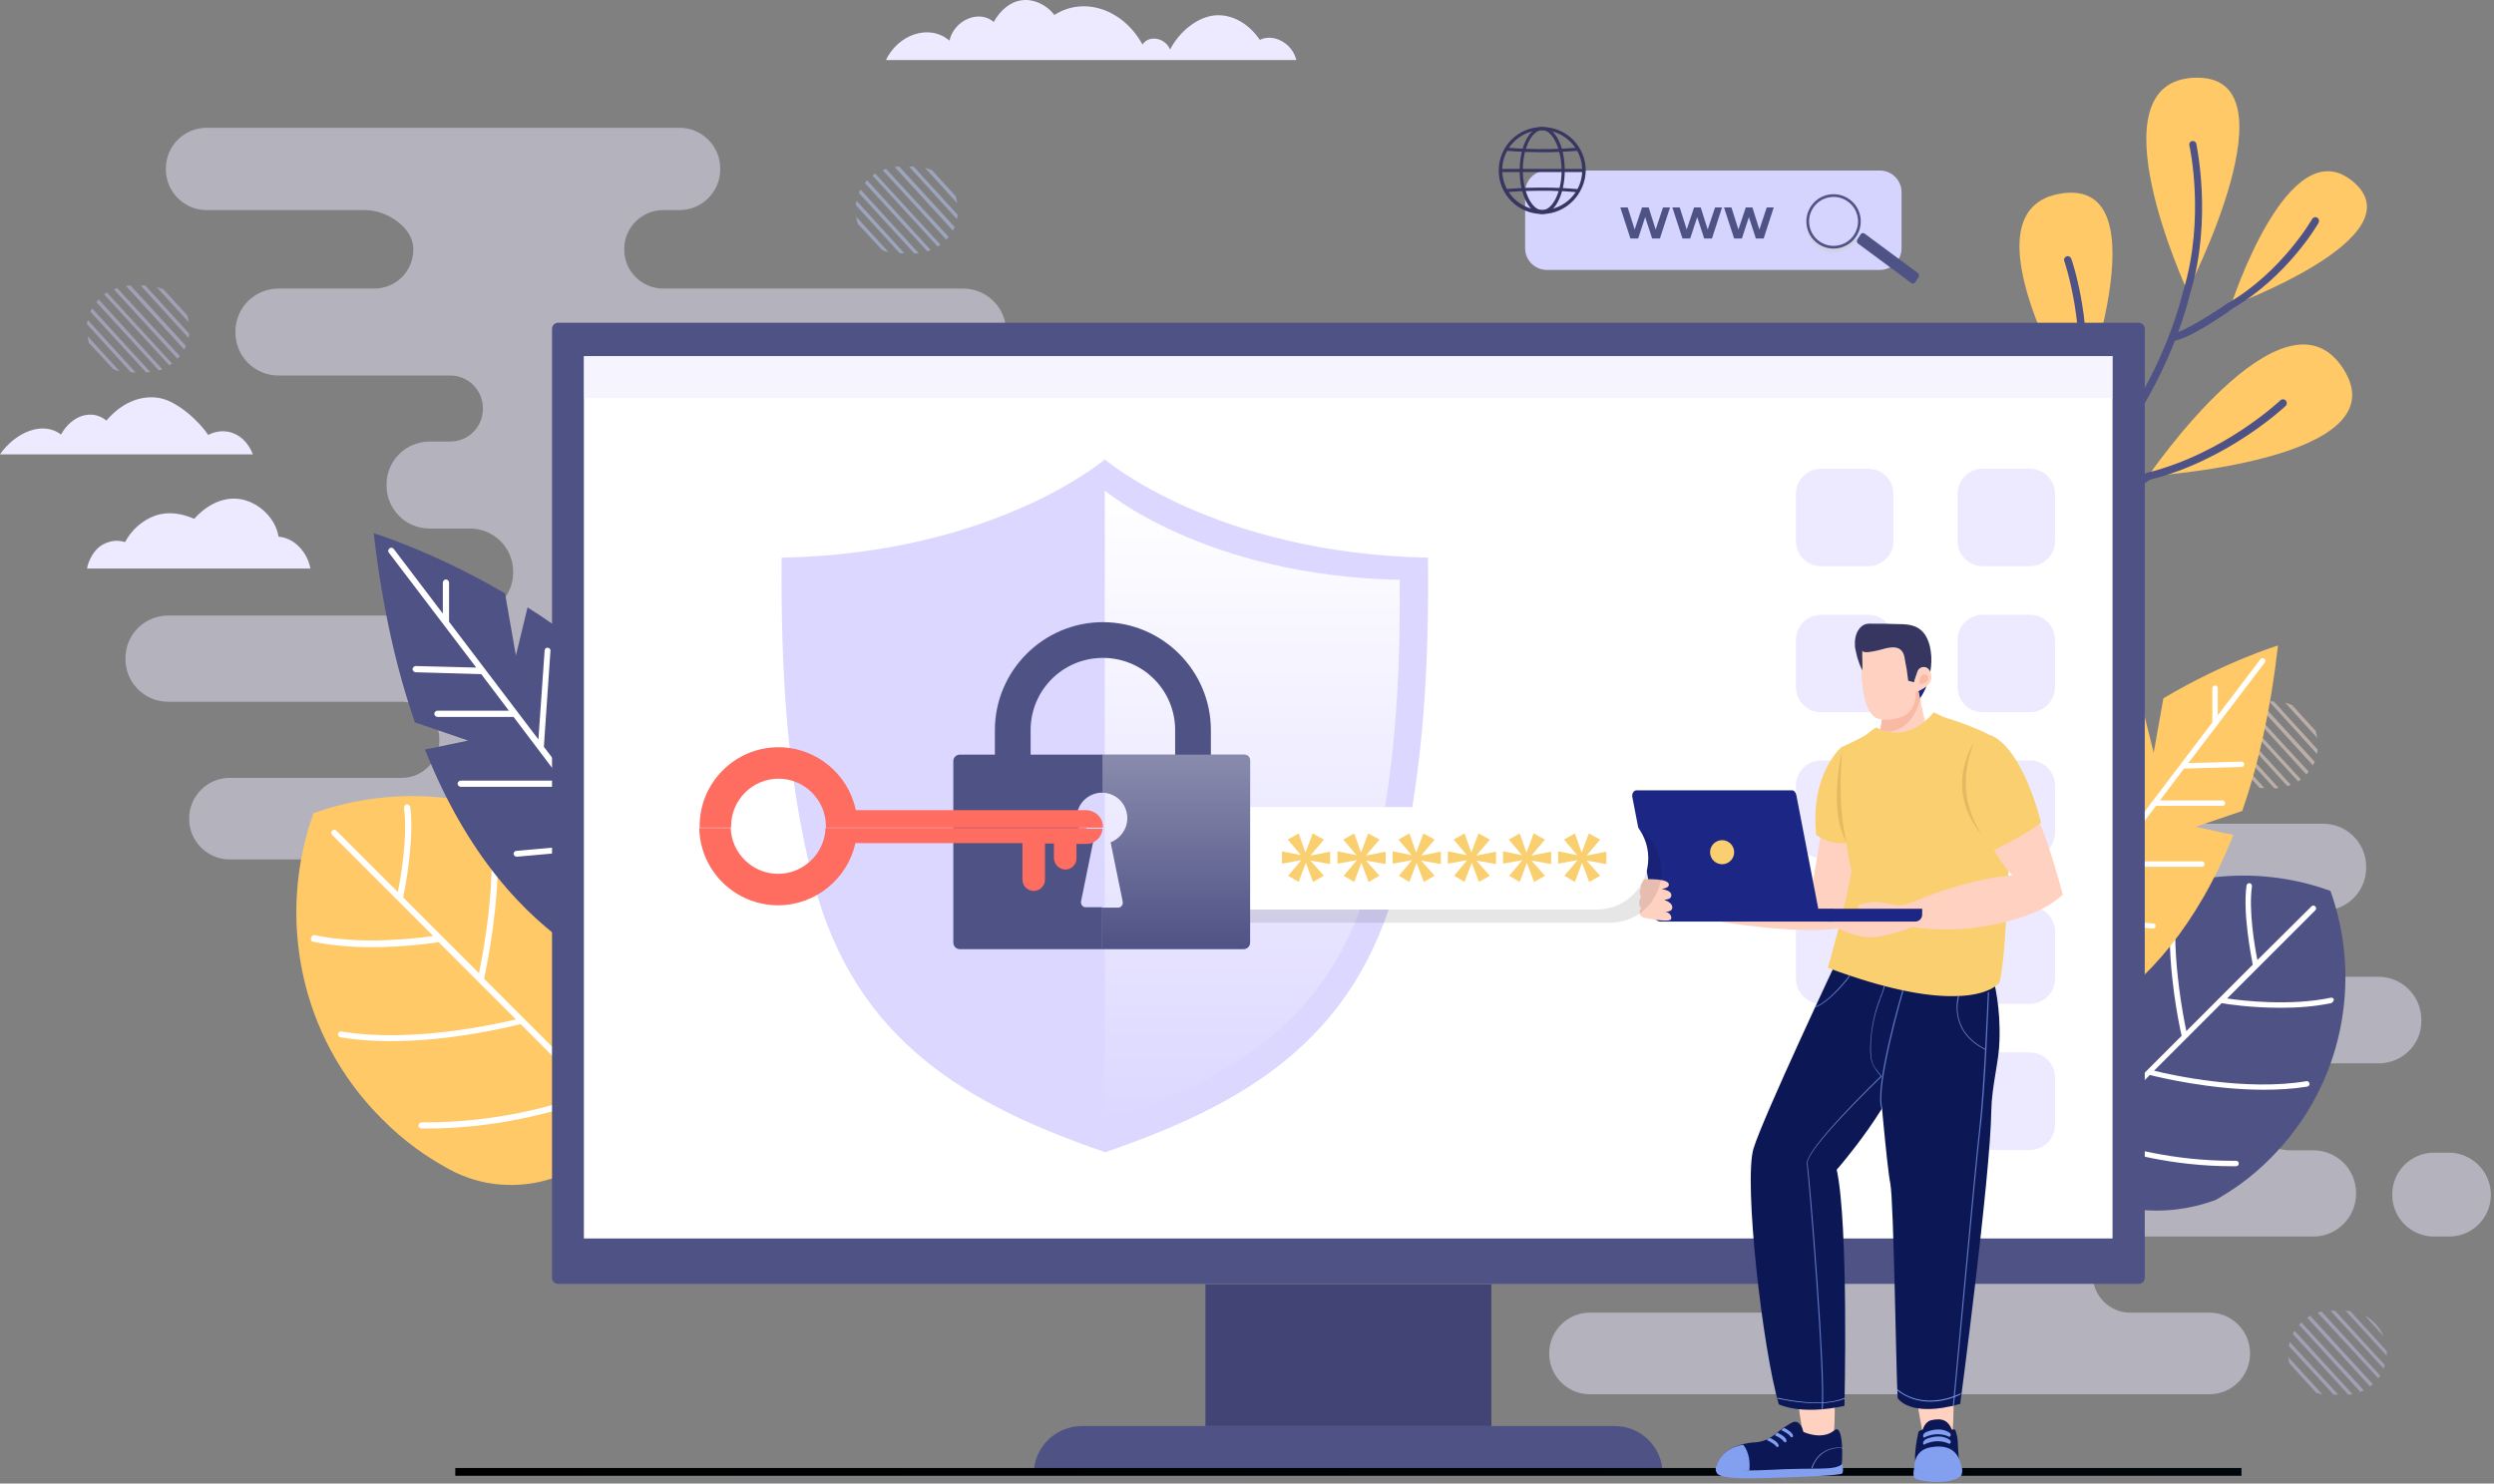 <svg width="642" height="382" viewBox="0 0 642 382" fill="none" xmlns="http://www.w3.org/2000/svg">
<rect x="0" y="0" width="642" height="382" fill="#808080" stroke="none"/>
<g opacity="0.48">
<path d="M612.298 273.803H589.598C583.398 273.803 578.498 278.803 578.498 284.903V285.103C578.498 291.303 583.498 296.203 589.598 296.203H595.498C601.598 296.203 606.498 301.103 606.498 307.203V307.403C606.498 313.403 601.598 318.403 595.498 318.403H548.398C543.098 318.403 538.698 322.703 538.698 328.103V328.303C538.698 333.603 542.998 338.003 548.398 338.003H568.798C574.498 338.003 579.198 342.703 579.198 348.403V348.603C579.198 354.303 574.498 359.003 568.798 359.003H409.198C403.498 359.003 398.798 354.303 398.798 348.603V348.403C398.798 342.703 403.498 338.003 409.198 338.003H453.498C458.798 338.003 463.198 333.703 463.198 328.303V328.103C463.198 322.803 458.898 318.403 453.498 318.403H393.398C387.298 318.403 382.398 313.503 382.398 307.403V307.203C382.398 301.103 387.298 296.203 393.398 296.203H471.098C477.298 296.203 482.198 291.203 482.198 285.103V285.003C482.198 278.803 477.198 273.903 471.098 273.903H460.698C454.498 273.903 449.598 268.903 449.598 262.803V262.603C449.598 256.403 454.598 251.503 460.698 251.503H465.998C470.598 251.503 474.398 247.803 474.398 243.103V242.903C474.398 238.303 470.698 234.503 465.998 234.503H421.698C415.498 234.503 410.598 229.503 410.598 223.403V223.203C410.598 217.003 415.598 212.103 421.698 212.103H446.398C451.898 212.103 456.398 207.603 456.398 202.103V201.903C456.398 196.403 449.598 191.903 443.998 191.903H403.298C397.498 191.903 392.798 187.203 392.798 181.403V181.203C392.798 175.403 397.498 170.703 403.298 170.703H524.998C530.798 170.703 535.498 175.403 535.498 181.203V181.403C535.498 187.203 530.798 191.903 524.998 191.903H520.798C515.298 191.903 510.798 196.403 510.798 201.903V202.103C510.798 207.603 515.298 212.103 520.798 212.103H597.998C604.198 212.103 609.098 217.103 609.098 223.203V223.403C609.098 229.603 604.098 234.503 597.998 234.503H594.598C589.998 234.503 586.198 238.203 586.198 242.903V243.103C586.198 247.703 589.898 251.503 594.598 251.503H612.198C618.398 251.503 623.298 256.503 623.298 262.603V262.803C623.398 268.903 618.398 273.803 612.298 273.803Z" fill="#EDEAFF"/>
<path d="M630.397 296.805H626.597C620.597 296.805 615.797 301.605 615.797 307.605C615.797 313.605 620.597 318.405 626.597 318.405H630.397C636.397 318.405 641.197 313.605 641.197 307.605C641.197 301.705 636.297 296.805 630.397 296.805Z" fill="#EDEAFF"/>
<path d="M380.902 233.303C380.302 233.203 379.702 233.003 379.202 232.703L373.002 226.003C372.802 225.403 372.702 224.803 372.602 224.203L380.902 233.303Z" fill="#BACDFF"/>
<path d="M385.102 233.602H383.902L372.602 221.202C372.602 220.802 372.702 220.402 372.802 220.102L385.102 233.602Z" fill="#BACDFF"/>
<path d="M388.798 233.502C388.398 233.502 388.098 233.602 387.698 233.602L373.398 218.002C373.498 217.702 373.698 217.402 373.798 217.102L388.798 233.502Z" fill="#BACDFF"/>
<path d="M391.898 232.805C391.598 232.905 391.298 233.005 390.998 233.105L374.898 215.505C375.098 215.305 375.298 215.005 375.498 214.805L391.898 232.805Z" fill="#BACDFF"/>
<path d="M394.398 231.3C394.198 231.5 393.898 231.6 393.698 231.8L376.898 213.5C377.098 213.3 377.398 213.2 377.598 213L394.398 231.3Z" fill="#BACDFF"/>
<path d="M396.398 229.406C396.198 229.606 395.998 229.906 395.798 230.106L379.398 212.206C379.698 212.106 379.998 212.006 380.298 211.906L396.398 229.406Z" fill="#BACDFF"/>
<path d="M397.5 227.703L382.5 211.303C382.9 211.303 383.2 211.203 383.6 211.203H383.7L398 226.803C397.8 227.203 397.7 227.403 397.5 227.703Z" fill="#BACDFF"/>
<path d="M398.805 223.603C398.805 224.003 398.705 224.403 398.605 224.703L386.305 211.203H387.505L398.805 223.603Z" fill="#BACDFF"/>
<path d="M398.298 218.902C398.498 219.502 398.598 220.102 398.698 220.702L390.398 211.602C390.998 211.802 391.598 212.002 392.198 212.202L398.298 218.902Z" fill="#BACDFF"/>
<path d="M578.8 202.6C578.2 202.5 577.6 202.3 577.1 202L570.9 195.3C570.7 194.7 570.6 194.1 570.5 193.5L578.8 202.6Z" fill="#FADFD6"/>
<path d="M582.898 202.906H581.698L570.398 190.506C570.398 190.106 570.498 189.706 570.598 189.406L582.898 202.906Z" fill="#FADFD6"/>
<path d="M586.595 202.9C586.195 202.9 585.895 203 585.495 203L571.195 187.4C571.295 187.1 571.495 186.8 571.595 186.5L586.595 202.9Z" fill="#FADFD6"/>
<path d="M589.695 202.102C589.395 202.202 589.095 202.302 588.795 202.402L572.695 184.802C572.895 184.602 573.095 184.302 573.295 184.102L589.695 202.102Z" fill="#FADFD6"/>
<path d="M592.297 200.706C592.097 200.906 591.797 201.006 591.597 201.206L574.797 182.906C574.997 182.706 575.297 182.606 575.497 182.406L592.297 200.706Z" fill="#FADFD6"/>
<path d="M594.297 198.703C594.097 198.903 593.897 199.203 593.697 199.403L577.297 181.503C577.597 181.403 577.897 181.303 578.197 181.203L594.297 198.703Z" fill="#FADFD6"/>
<path d="M595.398 197.102L580.398 180.702C580.798 180.702 581.098 180.602 581.498 180.602H581.598L595.898 196.202C595.598 196.502 595.498 196.802 595.398 197.102Z" fill="#FADFD6"/>
<path d="M596.602 193.002C596.602 193.402 596.502 193.802 596.402 194.102L584.102 180.602H585.302L596.602 193.002Z" fill="#FADFD6"/>
<path d="M596.095 188.206C596.295 188.806 596.395 189.406 596.495 190.006L588.195 180.906C588.795 181.106 589.395 181.306 589.995 181.506L596.095 188.206Z" fill="#FADFD6"/>
<path d="M589.3 351.006C589.2 350.506 589.1 349.906 589 349.406L597.8 359.006C597.3 358.906 596.7 358.806 596.2 358.606L589.3 351.006Z" fill="#C8C1ED"/>
<path d="M589.203 346.608C589.303 346.208 589.303 345.908 589.403 345.508L601.903 359.108H600.703L589.203 346.608Z" fill="#C8C1ED"/>
<path d="M590.203 343.503C590.303 343.203 590.503 342.903 590.703 342.703L605.603 359.003C605.203 359.103 604.903 359.103 604.503 359.103L590.203 343.503Z" fill="#C8C1ED"/>
<path d="M591.797 341.108C591.997 340.908 592.197 340.708 592.397 340.508L608.497 358.008C608.197 358.108 607.897 358.308 607.597 358.408L591.797 341.108Z" fill="#C8C1ED"/>
<path d="M593.898 339.305C594.198 339.105 594.398 339.005 594.698 338.805L610.798 356.405C610.598 356.605 610.298 356.805 610.098 357.005L593.898 339.305Z" fill="#C8C1ED"/>
<path d="M596.602 338.003C596.902 337.903 597.202 337.803 597.602 337.703L612.702 354.203C612.502 354.503 612.402 354.703 612.202 354.903L596.602 338.003Z" fill="#C8C1ED"/>
<path d="M599.898 337.508H601.098L613.898 351.508C613.798 351.808 613.698 352.108 613.598 352.408L599.898 337.508Z" fill="#C8C1ED"/>
<path d="M605.003 337.606L614.403 347.906C614.403 348.006 614.403 348.206 614.403 348.306C614.403 348.606 614.403 348.906 614.403 349.106L603.703 337.406C604.203 337.506 604.603 337.606 605.003 337.606Z" fill="#C8C1ED"/>
<path d="M613.603 344.103L608.703 338.703C610.903 339.903 612.603 341.803 613.603 344.103Z" fill="#C8C1ED"/>
<path d="M262.197 136.098H239.497C233.297 136.098 228.397 141.098 228.397 147.198V147.398C228.397 153.598 233.397 158.498 239.497 158.498H245.397C251.497 158.498 256.397 163.398 256.397 169.498V169.698C256.397 175.798 251.497 180.698 245.397 180.698H198.297C192.997 180.698 188.597 184.998 188.597 190.398V190.598C188.597 195.898 192.897 200.298 198.297 200.298H218.697C224.397 200.298 229.097 204.998 229.097 210.698V210.898C229.097 216.598 224.397 221.298 218.697 221.298H59.097C53.397 221.298 48.697 216.598 48.697 210.898V210.698C48.697 204.998 53.397 200.298 59.097 200.298H103.397C108.697 200.298 113.097 195.998 113.097 190.598V190.398C113.097 185.098 108.797 180.698 103.397 180.698H43.297C37.197 180.698 32.297 175.798 32.297 169.698V169.498C32.297 163.398 37.197 158.498 43.297 158.498H120.997C127.197 158.498 132.097 153.498 132.097 147.398V147.198C132.097 140.998 127.097 136.098 120.997 136.098H110.597C104.397 136.098 99.497 131.098 99.497 124.998V124.798C99.497 118.598 104.497 113.698 110.597 113.698H115.897C120.497 113.698 124.297 109.998 124.297 105.298V105.098C124.297 100.498 120.597 96.698 115.897 96.698H71.697C65.497 96.698 60.597 91.698 60.597 85.598V85.398C60.597 79.198 65.597 74.298 71.697 74.298H96.397C101.897 74.298 106.397 69.798 106.397 64.298V64.098C106.397 58.598 99.597 54.098 93.997 54.098H53.197C47.397 54.098 42.697 49.398 42.697 43.598V43.398C42.697 37.598 47.397 32.898 53.197 32.898H174.897C180.697 32.898 185.397 37.598 185.397 43.398V43.598C185.397 49.398 180.697 54.098 174.897 54.098H170.697C165.197 54.098 160.697 58.598 160.697 64.098V64.298C160.697 69.798 165.197 74.298 170.697 74.298H247.897C254.097 74.298 258.997 79.298 258.997 85.398V85.598C258.997 91.798 253.997 96.698 247.897 96.698H244.497C239.897 96.698 236.097 100.398 236.097 105.098V105.298C236.097 109.898 239.797 113.698 244.497 113.698H262.097C268.297 113.698 273.197 118.698 273.197 124.798V124.998C273.297 131.098 268.297 136.098 262.197 136.098Z" fill="#EDEAFF"/>
<path d="M280.295 159.094H276.495C270.495 159.094 265.695 163.894 265.695 169.894C265.695 175.894 270.495 180.694 276.495 180.694H280.295C286.295 180.694 291.095 175.894 291.095 169.894C291.095 163.994 286.195 159.094 280.295 159.094Z" fill="#BACDFF"/>
<path d="M30.8 95.6C30.2 95.5 29.6 95.3 29.1 95L22.9 88.3C22.7 87.7 22.6 87.1 22.5 86.5L30.8 95.6Z" fill="#C8C1ED"/>
<path d="M34.898 95.898H33.698L22.398 83.498C22.398 83.098 22.498 82.698 22.598 82.398L34.898 95.898Z" fill="#C8C1ED"/>
<path d="M38.697 95.798C38.297 95.798 37.997 95.898 37.597 95.898L23.297 80.298C23.397 79.998 23.597 79.698 23.697 79.398L38.697 95.798Z" fill="#C8C1ED"/>
<path d="M41.797 95.102C41.497 95.202 41.197 95.302 40.897 95.402L24.797 77.802C24.997 77.602 25.197 77.302 25.397 77.102L41.797 95.102Z" fill="#C8C1ED"/>
<path d="M44.297 93.597C44.097 93.797 43.797 93.897 43.597 94.097L26.797 75.797C26.997 75.597 27.297 75.497 27.497 75.297L44.297 93.597Z" fill="#C8C1ED"/>
<path d="M46.297 91.703C46.097 91.903 45.897 92.203 45.697 92.403L29.297 74.503C29.597 74.403 29.897 74.303 30.197 74.203L46.297 91.703Z" fill="#C8C1ED"/>
<path d="M47.398 90L32.398 73.6C32.798 73.6 33.098 73.5 33.498 73.5H33.598L47.898 89.1C47.698 89.4 47.598 89.7 47.398 90Z" fill="#C8C1ED"/>
<path d="M48.695 85.9C48.695 86.3 48.595 86.7 48.495 87L36.195 73.5H37.395L48.695 85.9Z" fill="#C8C1ED"/>
<path d="M48.197 81.198C48.397 81.798 48.497 82.398 48.597 82.998L40.297 73.898C40.897 74.098 41.497 74.298 42.097 74.498L48.197 81.198Z" fill="#C8C1ED"/>
<path d="M228.698 64.897C228.098 64.797 227.498 64.597 226.998 64.297L220.798 57.597C220.598 56.997 220.498 56.397 220.398 55.797L228.698 64.897Z" fill="#BACDFF"/>
<path d="M232.797 65.203H231.597L220.297 52.803C220.297 52.403 220.397 52.003 220.497 51.703L232.797 65.203Z" fill="#BACDFF"/>
<path d="M236.494 65.197C236.094 65.197 235.794 65.297 235.394 65.297L221.094 49.697C221.194 49.397 221.394 49.097 221.494 48.797L236.494 65.197Z" fill="#BACDFF"/>
<path d="M239.594 64.398C239.294 64.498 238.994 64.598 238.694 64.698L222.594 47.098C222.794 46.898 222.994 46.598 223.194 46.398L239.594 64.398Z" fill="#BACDFF"/>
<path d="M242.094 63.003C241.894 63.203 241.594 63.303 241.394 63.503L224.594 45.203C224.794 45.003 225.094 44.903 225.294 44.703L242.094 63.003Z" fill="#BACDFF"/>
<path d="M244.195 61C243.995 61.2 243.795 61.5 243.595 61.7L227.195 43.8C227.495 43.7 227.795 43.6 228.095 43.5L244.195 61Z" fill="#BACDFF"/>
<path d="M245.297 59.398L230.297 42.998C230.697 42.998 230.997 42.898 231.397 42.898H231.497L245.797 58.498C245.497 58.798 245.397 59.098 245.297 59.398Z" fill="#BACDFF"/>
<path d="M246.5 55.298C246.5 55.698 246.4 56.098 246.3 56.398L234 42.898H235.2L246.5 55.298Z" fill="#BACDFF"/>
<path d="M245.994 50.503C246.194 51.103 246.294 51.703 246.394 52.303L238.094 43.203C238.694 43.403 239.294 43.603 239.894 43.803L245.994 50.503Z" fill="#BACDFF"/>
<path d="M239.198 213.303C239.098 212.803 238.998 212.203 238.898 211.703L247.698 221.303C247.198 221.203 246.598 221.103 246.098 220.903L239.198 213.303Z" fill="#BACDFF"/>
<path d="M239.102 208.905C239.202 208.505 239.202 208.205 239.302 207.805L251.802 221.405H250.602L239.102 208.905Z" fill="#BACDFF"/>
<path d="M240.102 205.8C240.202 205.5 240.402 205.2 240.602 205L255.502 221.3C255.102 221.4 254.802 221.4 254.402 221.4L240.102 205.8Z" fill="#BACDFF"/>
<path d="M241.695 203.405C241.895 203.205 242.095 203.005 242.295 202.805L258.395 220.305C258.095 220.405 257.795 220.605 257.495 220.705L241.695 203.405Z" fill="#BACDFF"/>
<path d="M243.797 201.602C244.097 201.402 244.297 201.302 244.597 201.102L260.697 218.702C260.497 218.902 260.197 219.102 259.997 219.302L243.797 201.602Z" fill="#BACDFF"/>
<path d="M246.5 200.3C246.8 200.2 247.1 200.1 247.5 200L262.6 216.5C262.4 216.8 262.3 217 262.1 217.2L246.5 200.3Z" fill="#BACDFF"/>
<path d="M249.797 199.805H250.997L263.797 213.805C263.697 214.105 263.597 214.405 263.497 214.705L249.797 199.805Z" fill="#BACDFF"/>
<path d="M254.902 199.903L264.302 210.203C264.302 210.303 264.302 210.503 264.302 210.603C264.302 210.903 264.302 211.203 264.302 211.403L253.602 199.703C254.102 199.803 254.502 199.803 254.902 199.903Z" fill="#BACDFF"/>
<path d="M263.502 206.4L258.602 201C260.802 202.2 262.502 204.1 263.502 206.4Z" fill="#BACDFF"/>
</g>
<path d="M535.071 104.612C535.071 104.612 503.971 53.812 530.671 49.812C557.371 45.812 535.071 104.612 535.071 104.612Z" fill="#FFC967"/>
<path d="M535.575 126.616C536.375 125.716 536.775 119.016 536.775 118.916C536.975 115.316 537.075 109.916 536.075 104.616C539.575 85.016 533.275 66.716 533.175 66.616C532.975 66.116 532.475 65.816 531.975 66.016C531.475 66.216 531.175 66.716 531.375 67.216C531.475 67.416 537.575 85.316 534.175 104.416C534.175 104.516 534.175 104.616 534.175 104.816C535.975 114.216 534.375 124.416 534.075 125.416C533.875 125.816 533.875 126.316 534.275 126.616C534.475 126.816 534.675 126.816 534.875 126.816C535.175 126.916 535.375 126.816 535.575 126.616Z" fill="#4F5285"/>
<path d="M563.071 74.911C563.071 74.911 538.071 20.911 564.971 20.011C591.871 19.111 563.071 74.911 563.071 74.911Z" fill="#FFC967"/>
<path d="M509.969 149.816C509.669 149.816 509.369 149.716 509.169 149.416C508.869 149.016 508.969 148.416 509.369 148.116C521.969 138.716 552.469 112.716 562.069 74.716C567.669 56.116 563.669 37.616 563.569 37.416C563.469 36.916 563.769 36.416 564.269 36.316C564.769 36.216 565.269 36.516 565.369 37.016C565.369 37.216 569.569 56.216 563.869 75.316C554.069 113.916 523.269 140.316 510.469 149.816C510.369 149.716 510.169 149.816 509.969 149.816Z" fill="#4F5285"/>
<path d="M574.272 78.71C574.272 78.71 589.072 32.61 605.772 46.81C622.472 61.01 574.272 78.71 574.272 78.71Z" fill="#FFC967"/>
<path d="M559.272 87.811C558.772 87.811 558.372 87.411 558.272 86.911C558.272 86.411 558.672 85.911 559.172 85.911C561.872 85.711 570.572 80.111 573.672 77.911C573.672 77.911 573.672 77.911 573.772 77.911C587.372 69.911 595.072 56.611 595.172 56.411C595.472 55.911 595.972 55.811 596.472 56.011C596.972 56.311 597.072 56.811 596.872 57.311C596.572 57.911 588.772 71.211 574.772 79.411C573.372 80.511 563.072 87.611 559.272 87.811Z" fill="#4F5285"/>
<path d="M552.976 122.61C552.976 122.61 587.976 71.31 603.176 94.91C618.476 118.61 552.976 122.61 552.976 122.61Z" fill="#FFC967"/>
<path d="M527.072 135.213C526.672 135.213 526.272 134.913 526.172 134.513C525.972 134.013 526.272 133.512 526.772 133.312C526.972 133.212 544.872 127.213 552.472 121.813C552.572 121.713 552.672 121.713 552.772 121.713C572.472 116.813 586.872 103.213 586.972 103.113C587.372 102.713 587.972 102.713 588.372 103.113C588.772 103.513 588.772 104.113 588.372 104.513C588.272 104.613 573.572 118.513 553.472 123.513C545.672 129.013 528.172 134.912 527.472 135.112C527.272 135.112 527.172 135.213 527.072 135.213Z" fill="#4F5285"/>
<path d="M540.5 236.899V308.999C543.4 310.099 547.3 311.199 552 311.599C560 312.199 566.5 310.399 570.3 308.999C574.2 306.799 579.4 303.399 584.5 298.199C603.1 279.599 608.2 252.599 599.9 229.399C580.4 222.299 558.1 224.799 540.5 236.899Z" fill="#4F5285"/>
<path d="M600.098 258.298C595.798 259.198 591.298 259.498 586.998 259.498C579.698 259.498 573.398 258.598 571.898 258.298L554.498 275.698C559.298 276.898 578.198 280.998 593.698 278.398C594.098 278.298 594.398 278.598 594.498 278.998C594.598 279.398 594.298 279.698 593.898 279.798C590.298 280.398 586.398 280.598 582.698 280.598C568.998 280.598 555.798 277.398 553.398 276.798L540.998 289.298C540.898 289.398 540.698 289.498 540.498 289.498C540.298 289.498 540.098 289.398 539.998 289.298C539.698 288.998 539.698 288.598 539.998 288.298L544.298 283.998C543.698 281.198 539.798 262.998 541.298 245.198C541.298 244.798 541.698 244.498 541.998 244.598C542.398 244.598 542.698 244.998 542.598 245.298C541.198 261.598 544.398 278.298 545.398 282.898L561.598 266.698C560.998 264.198 557.998 250.098 558.598 236.498C558.598 236.098 558.898 235.798 559.298 235.798C559.698 235.798 559.998 236.098 559.998 236.498C559.498 248.798 561.998 261.598 562.798 265.498L571.198 257.098L579.898 248.398C579.498 246.198 577.298 235.198 578.298 227.998C578.398 227.598 578.698 227.398 579.098 227.398C579.498 227.498 579.698 227.798 579.698 228.198C578.798 234.398 580.398 243.798 581.098 247.198L594.998 233.398C595.298 233.098 595.698 233.098 595.998 233.398C596.298 233.698 596.298 234.098 595.998 234.398L581.298 249.098L573.298 257.098C577.298 257.698 589.698 259.098 599.998 256.898C600.398 256.798 600.698 257.098 600.798 257.398C600.698 257.798 600.398 258.198 600.098 258.298Z" fill="white"/>
<path d="M540.5 191.003V260.403C552.6 252.403 565.5 238.603 574.9 215.003L565.2 212.903L577.2 208.803C581.3 197.003 584.5 182.903 586.4 166.203C586.4 166.203 572.9 170.303 556.9 179.803L554.4 193.803L551.7 183.003C548 185.403 544.2 188.003 540.5 191.003Z" fill="#FFC967"/>
<path d="M575.601 298.899C575.301 298.899 575.001 298.899 574.701 298.899C559.301 298.899 546.901 295.399 540.801 293.299C540.401 293.199 540.101 293.399 539.901 293.699C539.801 294.099 540.001 294.399 540.301 294.599C546.501 296.699 559.101 300.299 574.701 300.299C575.001 300.299 575.301 300.299 575.601 300.299C576.001 300.299 576.301 299.999 576.301 299.599C576.301 299.199 576.001 298.899 575.601 298.899Z" fill="white"/>
<path d="M540.1 226.1C540.2 226.2 540.4 226.2 540.5 226.2C540.7 226.2 540.9 226.1 541 225.9L543 223.2H566.8C567.2 223.2 567.5 222.9 567.5 222.5C567.5 222.1 567.2 221.8 566.8 221.8H544.1L555 207.5H572.1C572.5 207.5 572.8 207.2 572.8 206.8C572.8 206.4 572.5 206.1 572.1 206.1H556L562.2 197.9L577 197.5C577.4 197.5 577.7 197.2 577.7 196.8C577.7 196.4 577.4 196.1 577 196.1L563.3 196.5L583 170.6C583.2 170.3 583.2 169.9 582.9 169.6C582.6 169.4 582.2 169.4 581.9 169.7L570.9 184.2V177.2C570.9 176.8 570.6 176.5 570.2 176.5C569.8 176.5 569.5 176.8 569.5 177.2V186L549.4 212.5L548 192.5C548 192.1 547.6 191.8 547.3 191.9C546.9 191.9 546.6 192.3 546.7 192.6L548.2 214.2L540.1 224.9C539.7 225.5 539.8 225.9 540.1 226.1Z" fill="white"/>
<path d="M540.598 236.594C540.198 236.594 539.898 236.794 539.898 237.194C539.898 237.594 540.098 237.894 540.498 237.894L554.098 239.094C554.098 239.094 554.098 239.094 554.198 239.094C554.598 239.094 554.898 238.794 554.898 238.494C554.898 238.094 554.698 237.794 554.298 237.794L540.598 236.594Z" fill="white"/>
<path d="M148.699 218.096V300.496C145.999 302.096 139.399 305.396 130.499 305.096C122.899 304.896 117.299 302.096 114.599 300.496C110.099 297.996 104.199 294.096 98.299 288.096C76.999 266.896 71.199 235.996 80.699 209.396C103.099 201.396 128.499 204.296 148.699 218.096Z" fill="#FFC967"/>
<path d="M80.6 242.494C85.5 243.494 90.7 243.894 95.6 243.894C104 243.894 111.1 242.894 112.9 242.594L132.8 262.494C127.3 263.794 105.7 268.594 87.9 265.594C87.5 265.494 87.1 265.794 87 266.194C86.9 266.594 87.2 266.994 87.6 267.094C91.8 267.794 96.1 268.094 100.5 268.094C116.2 268.094 131.3 264.394 134 263.694L148.1 277.794C148.3 277.994 148.5 277.994 148.7 277.994C148.9 277.994 149.1 277.894 149.3 277.794C149.6 277.494 149.6 276.994 149.3 276.694L144.4 271.794C145.1 268.594 149.5 247.694 147.8 227.394C147.8 226.994 147.4 226.594 147 226.694C146.6 226.694 146.2 227.094 146.3 227.494C147.9 246.194 144.3 265.294 143.1 270.494L124.6 251.994C125.2 249.194 128.7 232.994 128.1 217.394C128.1 216.994 127.7 216.594 127.3 216.594C126.9 216.594 126.5 216.994 126.5 217.394C127.1 231.494 124.2 246.094 123.3 250.594L113.7 240.994L103.8 231.094C104.3 228.594 106.7 215.994 105.6 207.794C105.5 207.394 105.1 207.094 104.7 207.094C104.3 207.194 104 207.594 104 207.994C105 215.094 103.2 225.894 102.4 229.694L86.6 213.894C86.3 213.594 85.8 213.594 85.5 213.894C85.2 214.194 85.2 214.694 85.5 214.994L102.4 231.894L111.5 240.994C106.9 241.694 92.8 243.294 81 240.794C80.6 240.694 80.2 240.994 80.1 241.394C79.9 241.994 80.1 242.394 80.6 242.494Z" fill="white"/>
<path d="M148.703 165.497V244.897C134.803 235.697 120.103 219.997 109.403 192.997L120.503 190.697L106.803 185.997C102.103 172.497 98.403 156.397 96.203 137.297C96.203 137.297 111.603 141.997 130.003 152.797L132.803 168.797L135.803 156.397C140.103 159.097 144.403 162.097 148.703 165.497Z" fill="#4F5285"/>
<path d="M108.503 288.996C108.603 288.996 108.603 288.996 108.503 288.996C108.903 288.996 109.203 288.996 109.603 288.996C127.203 288.996 141.403 284.996 148.403 282.596C148.803 282.496 149.303 282.696 149.403 283.096C149.503 283.496 149.303 283.996 148.903 284.096C141.803 286.496 127.403 290.596 109.603 290.596C109.203 290.596 108.903 290.596 108.503 290.596C108.103 290.596 107.703 290.196 107.703 289.796C107.803 289.396 108.103 288.996 108.503 288.996Z" fill="white"/>
<path d="M149.196 205.698C149.096 205.798 148.896 205.898 148.696 205.898C148.496 205.898 148.196 205.798 148.096 205.598L145.796 202.598H118.596C118.196 202.598 117.796 202.198 117.796 201.798C117.796 201.398 118.196 200.998 118.596 200.998H144.596L132.196 184.598H112.596C112.196 184.598 111.796 184.198 111.796 183.798C111.796 183.398 112.196 182.998 112.596 182.998H130.996L123.896 173.598L106.996 173.098C106.596 173.098 106.196 172.698 106.196 172.298C106.196 171.898 106.596 171.498 106.996 171.498L122.596 171.898L100.096 142.298C99.796 141.998 99.896 141.498 100.296 141.198C100.596 140.898 101.096 140.998 101.396 141.398L113.996 157.998V149.998C113.996 149.598 114.396 149.198 114.796 149.198C115.196 149.198 115.596 149.598 115.596 149.998V160.098L138.596 190.398L140.196 167.498C140.196 167.098 140.596 166.698 140.996 166.798C141.396 166.798 141.796 167.198 141.696 167.598L139.996 192.298L149.296 204.498C149.596 204.998 149.496 205.498 149.196 205.698Z" fill="white"/>
<path d="M148.603 217.695C149.003 217.695 149.403 217.995 149.403 218.395C149.403 218.795 149.103 219.195 148.703 219.195L133.103 220.595C133.103 220.595 133.103 220.595 133.003 220.595C132.603 220.595 132.303 220.295 132.203 219.895C132.203 219.495 132.503 219.095 132.903 219.095L148.603 217.695Z" fill="white"/>
<path d="M22.398 146.395H79.898C79.198 142.395 75.898 138.495 71.698 138.195C70.998 133.695 67.098 129.795 62.698 128.695C57.798 127.495 53.198 129.995 49.998 133.595C46.798 132.195 43.298 131.595 39.898 132.795C36.598 133.995 33.798 136.495 32.198 139.595C30.098 138.895 27.898 139.295 25.998 140.495C24.198 141.695 22.798 144.195 22.398 146.395Z" fill="#EDEAFF"/>
<path d="M0 116.995H65.1C62.9 111.395 57.8 109.795 53.6 111.995C51.5 108.795 45.9 103.395 41.1 102.495C36.2 101.595 31.2 103.795 27.4 108.295C23.6 105.195 18.4 106.995 15.7 111.895C10.9 108.195 3.8 111.495 0 116.995Z" fill="#EDEAFF"/>
<path d="M228 15.564C231.2 8.764 239.3 6.064 244.4 10.464C245.7 4.964 252.2 2.464 255.8 5.664C257.5 2.564 260.2 0.364 263.1 0.064C266 -0.336 269.4 1.164 271.4 3.864C279 -1.036 289.1 2.364 294.1 11.464C295.8 8.864 300 9.764 301.2 12.764C303.6 8.064 308.3 4.364 312.7 3.964C317 3.564 321.4 5.964 324.3 10.264C327.7 8.564 332.6 10.964 333.7 15.464H228V15.564Z" fill="#EDEAFF"/>
<path d="M550.502 83.094H143.702C142.802 83.094 142.102 83.794 142.102 84.694V328.994C142.102 329.894 142.802 330.594 143.702 330.594H550.502C551.402 330.594 552.102 329.894 552.102 328.994V84.694C552.102 83.794 551.402 83.094 550.502 83.094Z" fill="#4F5285"/>
<path d="M543.805 91.695H150.305V318.895H543.805V91.695Z" fill="white"/>
<path opacity="0.53" d="M543.805 91.695H150.305V102.495H543.805V91.695Z" fill="#EDEAFF"/>
<path opacity="0.53" d="M522.506 120.695H510.406C506.806 120.695 503.906 123.595 503.906 127.195V139.295C503.906 142.895 506.806 145.795 510.406 145.795H522.506C526.106 145.795 529.006 142.895 529.006 139.295V127.195C529.006 123.595 526.106 120.695 522.506 120.695Z" fill="#DCD7FF"/>
<path opacity="0.53" d="M480.905 120.695H468.805C465.205 120.695 462.305 123.595 462.305 127.195V139.295C462.305 142.895 465.205 145.795 468.805 145.795H480.905C484.505 145.795 487.405 142.895 487.405 139.295V127.195C487.405 123.595 484.505 120.695 480.905 120.695Z" fill="#DCD7FF"/>
<path opacity="0.53" d="M522.506 158.297H510.406C506.806 158.297 503.906 161.197 503.906 164.797V176.897C503.906 180.497 506.806 183.397 510.406 183.397H522.506C526.106 183.397 529.006 180.497 529.006 176.897V164.797C529.006 161.097 526.106 158.297 522.506 158.297Z" fill="#DCD7FF"/>
<path opacity="0.53" d="M480.905 158.297H468.805C465.205 158.297 462.305 161.197 462.305 164.797V176.897C462.305 180.497 465.205 183.397 468.805 183.397H480.905C484.505 183.397 487.405 180.497 487.405 176.897V164.797C487.405 161.097 484.505 158.297 480.905 158.297Z" fill="#DCD7FF"/>
<path opacity="0.53" d="M522.506 195.797H510.406C506.806 195.797 503.906 198.697 503.906 202.297V214.397C503.906 217.997 506.806 220.897 510.406 220.897H522.506C526.106 220.897 529.006 217.997 529.006 214.397V202.297C529.006 198.697 526.106 195.797 522.506 195.797Z" fill="#DCD7FF"/>
<path opacity="0.53" d="M480.905 195.797H468.805C465.205 195.797 462.305 198.697 462.305 202.297V214.397C462.305 217.997 465.205 220.897 468.805 220.897H480.905C484.505 220.897 487.405 217.997 487.405 214.397V202.297C487.405 198.697 484.505 195.797 480.905 195.797Z" fill="#DCD7FF"/>
<path opacity="0.53" d="M522.506 233.391H510.406C506.806 233.391 503.906 236.291 503.906 239.891V251.991C503.906 255.591 506.806 258.491 510.406 258.491H522.506C526.106 258.491 529.006 255.591 529.006 251.991V239.891C529.006 236.291 526.106 233.391 522.506 233.391Z" fill="#DCD7FF"/>
<path opacity="0.53" d="M480.905 233.391H468.805C465.205 233.391 462.305 236.291 462.305 239.891V251.991C462.305 255.591 465.205 258.491 468.805 258.491H480.905C484.505 258.491 487.405 255.591 487.405 251.991V239.891C487.405 236.291 484.505 233.391 480.905 233.391Z" fill="#DCD7FF"/>
<path opacity="0.53" d="M522.506 271H510.406C506.806 271 503.906 273.9 503.906 277.5V289.6C503.906 293.2 506.806 296.1 510.406 296.1H522.506C526.106 296.1 529.006 293.2 529.006 289.6V277.5C529.006 273.8 526.106 271 522.506 271Z" fill="#DCD7FF"/>
<path d="M383.905 330.695H310.305V367.195H383.905V330.695Z" fill="#414474"/>
<path d="M415.602 367.195H278.502C271.702 367.195 266.102 372.695 266.102 379.595H428.002C428.002 372.695 422.502 367.195 415.602 367.195Z" fill="#4F5285"/>
<path d="M577.003 378H117.203V380H577.003V378Z" fill="url(#paint0_linear_10507_13939)"/>
<path d="M493.102 178.1C494.002 177.9 495.102 177.2 495.802 176.7C495.902 176.6 495.902 176.6 496.002 176.5C495.402 178 494.602 179.4 493.702 180.6C493.502 180.2 493.302 179.8 493.102 179.4C493.102 179 493.102 178.6 493.102 178.1Z" fill="#1C2684"/>
<path d="M493.702 177.297L495.502 185.697C495.502 185.697 493.002 190.097 489.802 190.997C486.602 191.897 484.102 187.797 484.102 187.797L484.902 183.297L491.502 177.297H493.702Z" fill="#FFD1C1"/>
<path d="M491.4 177.297H493.7L494.3 180.297C493.6 182.397 492.7 184.497 491.1 186.097C489.5 187.797 487 188.697 484.7 188.297C484.2 187.997 484 187.797 484 187.797L484.8 183.297L491.4 177.297Z" fill="#F8BAA5"/>
<path d="M479.402 166.602C478.702 172.402 479.102 183.502 483.302 185.002C485.202 185.702 489.102 185.202 490.802 183.902C492.502 182.602 493.402 180.302 493.102 178.202C494.002 178.002 495.102 177.302 495.802 176.802C496.602 176.202 497.202 175.302 497.202 174.402C497.202 173.502 496.802 172.302 495.902 172.002C495.002 171.602 493.902 172.102 493.602 173.002C493.302 174.002 492.902 174.802 492.702 175.802C492.202 175.702 491.702 175.502 491.202 175.402C491.002 173.502 490.702 171.602 490.302 169.702C490.202 169.002 490.002 168.302 489.602 167.802C488.702 166.602 487.002 166.702 485.602 167.002C483.702 167.202 481.102 167.202 479.402 166.602Z" fill="#FFD1C1"/>
<path d="M494.202 176.201C494.102 175.601 494.002 175.001 494.302 174.501C494.502 174.001 495.102 173.501 495.702 173.701C496.402 173.901 496.502 174.901 496.102 175.401C495.602 175.901 494.902 176.101 494.202 176.201Z" fill="#F8BAA5"/>
<path d="M477.5 166.5C477.4 165 477.6 163.4 478.4 162.2C479.4 160.7 480.5 160.5 482.1 160.6C484.2 160.6 486.4 160.6 488.5 160.7C490.5 160.7 492.7 160.8 494.3 162.1C495.9 163.3 496.7 165.5 497 167.6C497.3 169.4 497.2 171.2 496.9 173C496.7 172.5 496.3 172.1 495.9 171.9C495 171.5 493.9 172 493.6 172.9C493.3 173.9 492.9 174.7 492.7 175.7C492.2 175.6 491.7 175.4 491.2 175.3C491 173.4 490.7 171.5 490.3 169.6C490.2 168.9 490 168.2 489.6 167.7C488.7 166.5 487 166.6 485.6 166.9C485.1 167 479.3 168.8 479.4 167.4C479.3 169.5 479.5 170.5 479.4 172.6C478.8 171.5 478.5 170.5 478.1 169.3C477.9 168.3 477.6 167.4 477.5 166.5Z" fill="#373660"/>
<path d="M462.898 361.297C462.898 361.297 463.598 367.297 464.198 368.797C464.798 370.197 468.898 370.697 472.098 369.397C472.098 369.397 472.498 362.397 472.198 360.297L462.898 361.297Z" fill="#FFD1C1"/>
<path d="M493.5 361.1L495.2 370.6C495.2 370.6 499.5 371 502.6 369.7C502.6 369.7 503.1 362.1 502.8 360L493.5 361.1Z" fill="#FFD1C1"/>
<path d="M473.198 246.594C473.198 246.594 453.998 287.294 451.398 295.694C448.798 304.094 453.698 347.394 457.898 361.594C457.898 361.594 463.398 364.494 474.798 361.994C474.798 361.994 475.898 315.094 472.798 301.194C472.798 301.194 488.598 283.194 490.598 271.394L493.498 249.594L473.198 246.594Z" fill="#0C1756"/>
<path d="M485.196 248.094C485.196 248.094 481.696 269.994 483.596 275.694C483.596 275.694 485.696 300.394 486.596 304.694C487.496 308.994 488.096 354.294 488.496 359.994C488.496 359.994 491.496 365.194 504.596 361.494C504.596 361.494 512.396 302.694 512.596 285.994C512.696 279.694 514.596 273.194 514.696 267.994C514.996 259.494 513.496 253.394 512.696 250.394C512.796 250.294 488.996 248.894 485.196 248.094Z" fill="#0C1756"/>
<path d="M464.201 368.694C464.201 368.694 469.001 370.994 472.201 368.294C474.301 366.494 474.401 374.194 474.101 376.894C474.101 377.494 473.601 377.994 473.001 378.094C470.901 378.394 466.101 378.994 463.301 378.794C463.301 378.794 453.601 378.594 448.701 378.594C441.401 378.594 442.301 377.094 442.301 377.094C442.301 377.094 442.801 372.794 449.901 371.594C450.501 371.494 451.101 371.394 451.801 371.394C453.601 371.294 455.301 370.594 456.701 369.494C458.301 368.194 460.401 366.694 461.501 366.194C463.601 365.494 464.201 368.694 464.201 368.694Z" fill="#0C1756"/>
<path d="M448.7 371.992C448.7 371.992 450.8 374.092 450.3 378.692C450.3 378.692 442.7 379.292 442 377.192C442 377.192 443 372.992 448.7 371.992Z" fill="#83A0F0"/>
<path d="M442.004 377.192C442.004 377.192 442.604 379.092 455.204 378.492C467.804 377.792 472.004 378.792 474.204 376.992C474.204 376.992 474.704 378.792 474.204 379.392C473.704 379.992 461.104 380.392 457.304 380.492C453.504 380.592 443.404 381.192 442.004 379.392C441.204 378.192 442.004 377.192 442.004 377.192Z" fill="#83A0F0"/>
<path d="M454.805 370.797C454.805 370.797 456.605 371.597 457.205 372.397C457.305 372.497 457.405 372.597 457.505 372.597C457.705 372.597 458.005 372.497 457.805 371.997C457.505 371.097 455.705 370.297 455.705 370.297C455.705 370.297 455.005 370.397 454.805 370.797Z" fill="#83A0F0"/>
<path d="M456.906 369.591C456.906 369.591 458.606 370.291 459.206 371.191C459.306 371.291 459.406 371.391 459.506 371.391C459.706 371.391 460.006 371.291 459.806 370.691C459.506 369.791 457.506 368.891 457.506 368.891C457.506 368.891 457.006 369.191 456.906 369.591Z" fill="#83A0F0"/>
<path d="M458.602 368.295C458.602 368.295 460.302 368.995 460.902 369.895C461.002 369.995 461.102 370.095 461.202 370.095C461.402 370.095 461.702 369.995 461.502 369.495C461.202 368.595 459.302 367.695 459.302 367.695C459.302 367.695 458.802 367.795 458.602 368.295Z" fill="#83A0F0"/>
<path d="M466.505 378.093L466.305 377.993C466.905 376.293 468.005 374.693 469.405 373.893C470.805 372.993 472.505 372.593 474.205 372.793C474.305 372.793 474.505 372.893 474.505 372.993C474.505 373.093 474.505 373.093 474.405 373.193L474.305 372.993L474.205 372.893C472.605 372.693 470.905 373.093 469.505 373.993C468.105 374.893 467.005 376.393 466.505 378.093Z" fill="#83A0F0"/>
<path d="M468.6 215.603C468.6 215.603 466.9 226.003 466.4 228.503C466.4 228.503 445.8 227.703 438.9 231.303C438.9 231.303 438.4 236.003 440.6 236.803C442.9 237.603 464.2 240.703 473.2 239.003C473.2 239.003 480.8 226.303 480.3 221.203C480.3 221.203 481.6 214.603 468.6 215.603Z" fill="#FFD1C1"/>
<path d="M474.202 192.203C474.202 192.203 465.902 198.903 467.502 215.003C467.502 215.003 471.002 217.603 475.402 217.103C475.302 217.003 479.402 202.903 474.202 192.203Z" fill="#F9CF70"/>
<path d="M483 187.298C483 187.298 490.4 192.198 497.8 183.398C497.8 183.398 500 184.598 501.1 184.898C501.1 184.898 512.2 188.198 515.2 191.398C515.2 191.398 517.9 200.198 517.6 208.898C517.2 217.698 516.6 245.898 514.7 252.998C514.7 252.998 512.2 256.598 502.3 256.498C495.6 256.498 485.5 254.798 470.5 249.198C470.5 249.198 475.3 232.798 476.6 224.198C476.6 224.198 474 213.898 475.3 207.198C475.3 207.198 472.4 196.398 474.4 192.198C474.4 192.198 478.6 190.398 480.5 189.098C482.1 187.798 483 187.298 483 187.298Z" fill="#F9CF70"/>
<path d="M512.403 217.399C512.403 217.399 515.903 223.699 518.103 225.399C518.103 225.399 507.803 225.699 491.503 232.599C490.003 233.199 488.203 233.199 486.603 232.799C485.003 232.399 482.903 231.999 481.103 232.399L478.703 232.899C478.303 232.999 478.203 233.499 478.503 233.799C479.203 234.299 480.203 234.799 481.603 234.899C484.003 234.999 484.403 235.199 484.203 235.599C484.103 235.999 480.103 236.399 478.703 236.499C477.303 236.599 474.003 234.799 472.903 234.799C471.803 234.799 471.203 235.399 471.203 235.399C471.203 235.399 476.703 238.599 478.503 238.599C480.303 238.599 485.203 239.699 489.603 238.099C489.603 238.099 498.903 240.799 512.103 238.299C525.303 235.799 529.403 231.699 531.003 230.399C531.003 230.399 526.103 211.699 523.503 209.399C523.603 209.099 513.803 217.199 512.403 217.399Z" fill="#FFD1C1"/>
<path d="M512.398 189.297C512.398 189.297 506.198 196.697 506.298 203.097C506.498 210.997 512.998 218.997 512.998 218.997C512.998 218.997 520.898 215.397 525.398 211.797C525.398 211.697 520.798 192.697 512.398 189.297Z" fill="#F9CF70"/>
<path d="M468.703 236.296C468.703 236.296 476.303 242.096 482.603 241.296C488.903 240.496 494.003 237.996 494.003 237.996L491.003 236.596C491.003 236.596 483.003 238.496 480.903 238.396C478.803 238.296 471.503 235.096 471.503 235.096C471.503 235.096 469.203 234.996 468.703 236.296Z" fill="#FFD1C1"/>
<path d="M495 368.003C495 368.003 495.5 366.103 497.1 365.703C500.1 365.003 501.5 365.903 502.4 368.003C502.4 368.003 502.4 368.203 502.7 368.103C503 368.003 503.3 368.103 503.4 368.403C503.6 369.103 504 370.303 504 372.003C504.1 374.803 504.4 376.703 504.4 376.703C504.4 376.703 494.4 377.103 493.3 376.703C492.5 376.403 493.3 371.003 493.8 368.903C494 368.103 494.8 368.403 495 368.003Z" fill="#0C1756"/>
<path d="M492.798 377.699C492.798 377.699 492.598 373.499 496.798 372.699C500.998 371.899 504.098 373.099 504.898 377.699C504.798 377.699 498.098 381.599 492.798 377.699Z" fill="#83A0F0"/>
<path d="M492.802 377.703C492.802 377.703 492.202 380.003 492.902 380.603C494.402 381.703 502.502 382.403 504.902 379.903C505.402 378.203 504.902 377.703 504.902 377.703C504.902 377.703 497.402 380.503 492.802 377.703Z" fill="#83A0F0"/>
<path d="M495.702 368.8C495.702 368.8 498.602 367.4 501.102 368.5C503.002 369.3 501.802 370 501.802 370C501.802 370 499.002 368.3 495.202 370.2C495.102 370.1 494.702 369.4 495.702 368.8Z" fill="#83A0F0"/>
<path d="M495.702 370.604C495.702 370.604 498.602 369.204 501.102 370.304C503.002 371.104 501.802 371.804 501.802 371.804C501.802 371.804 499.002 370.104 495.202 372.004C495.102 372.004 494.702 371.304 495.702 370.604Z" fill="#83A0F0"/>
<g opacity="0.7">
<path d="M484.206 277.205C483.306 276.105 482.306 274.905 481.806 273.405C481.506 272.505 481.506 271.505 481.406 270.505C481.406 266.005 482.206 261.505 483.806 257.305C483.906 257.105 484.006 256.905 484.006 256.705C484.406 255.805 484.806 254.805 484.906 253.805H485.206C485.006 254.805 484.606 255.805 484.206 256.805C484.106 257.005 484.006 257.205 484.006 257.405C482.406 261.505 481.506 266.105 481.606 270.505C481.606 271.405 481.706 272.405 481.906 273.305C482.306 274.705 483.406 275.905 484.306 277.005L484.206 277.205Z" fill="#83A0F0"/>
<path d="M484.303 285.5C482.403 279.9 489.403 256 489.703 255L490.003 255.1C489.903 255.3 482.703 280 484.603 285.5H484.303Z" fill="#83A0F0"/>
<path d="M511.2 270.4C501.3 265.6 504 256.6 504 256.5L504.3 256.6C504.3 256.6 503.6 258.9 504.1 261.6C504.6 264.2 506.2 267.7 511.3 270.2L511.2 270.4Z" fill="#83A0F0"/>
<path d="M467.303 259.403L467.203 259.203C470.903 258.003 476.003 251.303 476.003 251.203L476.203 251.403C476.103 251.603 471.103 258.103 467.303 259.403Z" fill="#83A0F0"/>
<path d="M469.204 362.8H468.904C469.804 354.5 465.604 303.4 465.104 299.7C464.604 295.9 483.404 277.8 484.204 277L484.404 277.2C484.204 277.4 464.804 296 465.304 299.6C465.904 303.3 470.104 354.5 469.204 362.8Z" fill="#83A0F0"/>
<path d="M503.003 361.9H502.703C502.803 361.3 508.303 300.7 509.503 290.6C510.703 280.5 511.703 255.7 511.703 255.5H512.003C512.003 255.7 511.103 280.5 509.803 290.6C508.603 300.7 503.103 361.3 503.003 361.9Z" fill="#83A0F0"/>
</g>
<path d="M467.6 361.306C462.5 361.306 457.6 360.106 457.5 360.106L457.6 359.906C457.7 359.906 468.7 362.706 474.9 359.906L475 360.106C472.8 361.006 470.2 361.306 467.6 361.306Z" fill="#83A0F0"/>
<path d="M496.903 360.903C491.403 360.903 488.303 357.903 488.203 357.903L488.403 357.703C488.503 357.803 494.403 363.503 504.703 358.803L504.803 359.003C501.903 360.403 499.203 360.903 496.903 360.903Z" fill="#83A0F0"/>
<path d="M508.102 191.297C508.102 191.297 499.702 203.497 510.902 215.797C510.902 215.897 502.202 205.997 508.102 191.297Z" fill="#E5B961"/>
<path d="M474.203 193.398C474.203 193.398 470.403 208.398 475.403 216.998C475.303 216.998 472.903 208.798 474.203 193.398Z" fill="#E5B961"/>
<path d="M427.503 237.302H472.003V234.102H425.703V235.602C425.803 236.502 426.503 237.302 427.503 237.302Z" fill="#1C2684"/>
<path d="M470.402 237.3H493.002C494.002 237.3 494.802 236.5 494.802 235.5V234H468.102V234.9C468.102 236.3 469.102 237.3 470.402 237.3Z" fill="#1C2684"/>
<path d="M461.2 203.5H421.3C420.5 203.5 420 204.4 420.2 205.3L425.8 234.2H468.1L462.4 204.7C462.2 203.9 461.8 203.5 461.2 203.5Z" fill="#1C2684"/>
<path d="M444.012 222.454C445.679 222.063 446.713 220.395 446.322 218.728C445.931 217.061 444.263 216.026 442.596 216.417C440.929 216.808 439.895 218.476 440.286 220.143C440.677 221.81 442.345 222.844 444.012 222.454Z" fill="#F9CF70"/>
<path d="M428.296 234.702C428.996 234.802 430.396 234.802 430.496 233.702C430.496 232.702 429.496 232.102 428.396 231.702C428.896 231.602 429.996 231.602 430.196 230.802C430.496 229.602 429.096 229.202 427.796 228.902C428.296 228.802 429.496 228.602 429.596 227.902C429.896 226.102 423.596 226.402 423.596 226.402C422.596 226.402 422.096 227.702 422.496 228.602C421.596 229.802 422.496 231.002 422.496 231.002C421.696 231.802 421.896 233.502 422.496 233.802C421.996 234.302 422.096 234.602 422.096 235.102C422.096 236.402 424.296 236.502 424.296 236.502C424.296 236.502 428.496 237.402 429.896 236.902C430.596 236.702 430.296 234.802 428.296 234.702Z" fill="#FFD1C1"/>
<path d="M372.696 139.698C314.296 138.498 284.396 112.898 284.396 112.898C284.396 112.898 254.496 138.498 196.096 139.698C195.796 169.098 197.396 199.698 204.796 228.198C216.196 272.298 247.596 289.398 284.396 302.098C321.196 289.398 352.596 272.298 363.996 228.198C371.396 199.698 372.896 169.098 372.696 139.698Z" fill="white"/>
<path d="M367.598 143.597C312.598 142.497 284.398 118.297 284.398 118.297C284.398 118.297 256.198 142.497 201.198 143.597C200.998 171.297 202.398 200.197 209.398 226.997C220.198 268.597 249.798 284.697 284.498 296.697C319.198 284.697 348.798 268.597 359.598 226.997C366.398 200.197 367.898 171.297 367.598 143.597Z" fill="#DCD7FF"/>
<path d="M360.298 149.297C310.098 148.297 284.398 126.297 284.398 126.297V288.897C315.998 277.997 342.998 263.297 352.798 225.397C359.198 200.797 360.498 174.497 360.298 149.297Z" fill="url(#paint1_linear_10507_13939)"/>
<path opacity="0.1" d="M414.497 237.595H319.497C312.197 237.595 306.297 231.695 306.297 224.395C306.297 217.095 312.197 211.195 319.497 211.195H414.497C421.797 211.195 427.697 217.095 427.697 224.395C427.697 231.695 421.797 237.595 414.497 237.595Z" fill="black"/>
<path d="M411.098 234.197H316.098C308.798 234.197 302.898 228.297 302.898 220.997C302.898 213.697 308.798 207.797 316.098 207.797H411.098C418.398 207.797 424.298 213.697 424.298 220.997C424.298 228.297 418.398 234.197 411.098 234.197Z" fill="url(#paint2_linear_10507_13939)"/>
<path d="M340.8 216.194L337.4 220.194V220.294L342.4 219.294V222.494L337.4 221.594V221.694L340.8 225.494L338 227.094L336.2 222.294H336.1L334.3 227.094L331.6 225.494L334.9 221.594V221.494L330 222.394V219.194L334.8 220.194V220.094L331.5 216.194L334.3 214.594L336 219.394H336.1L337.9 214.594L340.8 216.194Z" fill="#F9CF70"/>
<path d="M355.097 216.194L351.697 220.194V220.294L356.697 219.294V222.494L351.697 221.594V221.694L355.097 225.494L352.297 227.094L350.497 222.294H350.397L348.597 227.094L345.897 225.494L349.197 221.594V221.494L344.297 222.394V219.194L349.097 220.194V220.094L345.797 216.194L348.597 214.594L350.297 219.394H350.397L352.197 214.594L355.097 216.194Z" fill="#F9CF70"/>
<path d="M369.3 216.194L365.9 220.194V220.294L370.9 219.294V222.494L365.9 221.594V221.694L369.3 225.494L366.5 227.094L364.7 222.294H364.6L362.8 227.094L360.1 225.494L363.4 221.594V221.494L358.5 222.394V219.194L363.3 220.194V220.094L360 216.194L362.8 214.594L364.5 219.394H364.6L366.4 214.594L369.3 216.194Z" fill="#F9CF70"/>
<path d="M383.503 216.194L380.103 220.194V220.294L385.103 219.294V222.494L380.103 221.594V221.694L383.503 225.494L380.703 227.094L378.903 222.294H378.803L377.003 227.094L374.303 225.494L377.603 221.594V221.494L372.703 222.394V219.194L377.503 220.194V220.094L374.203 216.194L377.003 214.594L378.703 219.394H378.803L380.603 214.594L383.503 216.194Z" fill="#F9CF70"/>
<path d="M397.698 216.194L394.298 220.194V220.294L399.298 219.294V222.494L394.298 221.594V221.694L397.698 225.494L394.898 227.094L393.098 222.294H392.998L391.198 227.094L388.498 225.494L391.798 221.594V221.494L386.898 222.394V219.194L391.698 220.194V220.094L388.398 216.194L391.198 214.594L392.898 219.394H392.998L394.798 214.594L397.698 216.194Z" fill="#F9CF70"/>
<path d="M411.902 216.194L408.502 220.194V220.294L413.502 219.294V222.494L408.502 221.594V221.694L411.902 225.494L409.102 227.094L407.302 222.294H407.202L405.402 227.094L402.702 225.494L406.002 221.594V221.494L401.102 222.394V219.194L405.902 220.194V220.094L402.602 216.194L405.402 214.594L407.102 219.394H407.202L409.002 214.594L411.902 216.194Z" fill="#F9CF70"/>
<path d="M265.302 206.203V188.003C265.302 177.703 273.602 169.403 283.902 169.403C294.202 169.403 302.502 177.703 302.502 188.003V206.203H311.702V188.003C311.702 172.703 299.202 160.203 283.902 160.203C268.602 160.203 256.102 172.703 256.102 188.003V206.203H265.302Z" fill="#4F5285"/>
<path d="M320.302 194.305H316.302H302.402H283.702V204.105C287.302 204.105 290.202 207.005 290.202 210.705C290.202 213.505 288.402 215.905 285.902 216.905L289.002 232.105C289.202 232.905 288.602 233.705 287.902 233.705H283.602V244.405H320.102C321.002 244.405 321.802 243.705 321.802 242.705V196.105C321.902 195.005 321.202 194.305 320.302 194.305Z" fill="#4F5285"/>
<path opacity="0.4" d="M320.302 194.305H316.302H302.402H283.702V204.105C287.302 204.105 290.202 207.005 290.202 210.705C290.202 213.505 288.402 215.905 285.902 216.905L289.002 232.105C289.202 232.905 288.602 233.705 287.902 233.705H283.602V244.405H320.102C321.002 244.405 321.802 243.705 321.802 242.705V196.105C321.902 195.005 321.202 194.305 320.302 194.305Z" fill="url(#paint3_linear_10507_13939)"/>
<path d="M283.698 233.605H279.398C278.698 233.605 278.098 232.805 278.298 232.005L281.398 216.805C278.498 215.705 276.598 212.705 277.298 209.305C277.798 206.705 279.898 204.705 282.498 204.205C282.898 204.105 283.398 204.105 283.798 204.105V194.305H265.698H251.098H247.098C246.198 194.305 245.398 195.005 245.398 196.005V242.705C245.398 243.605 246.098 244.405 247.098 244.405H283.698V233.605Z" fill="#4F5285"/>
<path d="M279.702 208.606H261.502H260.102H252.602H252.202H249.002H243.302H240.102H234.102H233.802H220.302C218.402 199.406 210.202 192.406 200.402 192.406C189.202 192.406 180.102 201.506 180.102 212.706C180.102 212.806 180.102 213.006 180.102 213.106H188.202C188.202 213.006 188.202 212.806 188.202 212.706C188.202 206.006 193.702 200.506 200.402 200.506C207.102 200.506 212.602 206.006 212.602 212.706C212.602 212.806 212.602 213.006 212.602 213.106H233.902H234.202H239.202H240.202H249.102H252.702H260.202H261.602H279.802H283.902C283.902 213.006 283.902 212.906 283.902 212.806C283.902 210.506 282.002 208.706 279.702 208.606Z" fill="#FE6D60"/>
<path d="M279.7 213.203H261.5H260.1H252.6H249H240.1H239.1H234.1H233.8H212.5C212.3 219.703 206.9 225.003 200.3 225.003C193.7 225.003 188.3 219.703 188.1 213.203H180C180.2 224.203 189.2 233.103 200.3 233.103C210 233.103 218.2 226.203 220.2 217.103H233.8H234.1H240.1H249H249.1H250.8H252.6H258H259.7H260.1H261.5H263.2V226.503C263.2 228.103 264.5 229.403 266.1 229.403C267.7 229.403 269 228.103 269 226.503V217.203H271.3V220.903C271.3 222.503 272.6 223.903 274.3 223.903C275.8 223.903 277.1 222.603 277.1 221.103V217.303H279.7C281.9 217.303 283.7 215.503 283.8 213.403H279.7V213.203Z" fill="#FE6D60"/>
<path d="M483.894 69.506H398.194C395.094 69.506 392.594 67.006 392.594 63.906V49.506C392.594 46.406 395.094 43.906 398.194 43.906H483.894C486.994 43.906 489.494 46.406 489.494 49.506V63.906C489.494 67.006 486.994 69.506 483.894 69.506Z" fill="#D4D4FF"/>
<path opacity="0.57" d="M465.033 57.008C465.033 57.008 464.159 63.203 470.522 64.868C470.522 64.868 475.137 66.012 477.992 61.757L476.898 61.01C476.898 61.01 474.644 63.772 471.343 63.575C468.04 63.374 465.236 58.714 465.033 57.008Z" fill="#D1D1D1"/>
<path d="M477.747 60.989C476.683 62.526 475.087 63.559 473.248 63.893C471.408 64.227 469.548 63.827 468.011 62.763C466.474 61.699 465.441 60.103 465.107 58.263C464.773 56.424 465.173 54.563 466.237 53.026C467.301 51.489 468.897 50.456 470.737 50.123C472.576 49.789 474.437 50.189 475.974 51.253C477.511 52.317 478.544 53.913 478.877 55.752C479.211 57.592 478.811 59.452 477.747 60.989ZM466.811 53.423C465.855 54.807 465.493 56.479 465.795 58.138C466.098 59.793 467.026 61.233 468.41 62.189C469.794 63.145 471.467 63.507 473.126 63.205C474.781 62.902 476.221 61.974 477.177 60.59C478.133 59.206 478.495 57.533 478.192 55.874C477.89 54.219 476.961 52.779 475.577 51.823C474.193 50.867 472.521 50.505 470.862 50.808C469.207 51.11 467.771 52.039 466.811 53.423Z" fill="#4F5285"/>
<path d="M493.861 71.381L493.026 72.669C492.795 73.025 492.335 73.116 492.002 72.868L478.309 62.731C477.976 62.483 477.891 61.991 478.123 61.635L478.958 60.347C479.19 59.99 479.649 59.9 479.982 60.148L493.675 70.285C494.009 70.536 494.093 71.024 493.861 71.381Z" fill="#4F5285"/>
<path d="M396.997 55.103C390.797 55.103 385.797 50.103 385.797 43.903C385.797 37.703 390.797 32.703 396.997 32.703C403.197 32.703 408.197 37.703 408.197 43.903C408.097 50.003 403.097 55.103 396.997 55.103ZM396.997 33.503C391.297 33.503 386.697 38.103 386.697 43.803C386.697 49.503 391.297 54.103 396.997 54.103C402.697 54.103 407.297 49.503 407.297 43.803C407.297 38.203 402.697 33.503 396.997 33.503Z" fill="#373660"/>
<path d="M407.695 43.5H386.195V44.3H407.695V43.5Z" fill="#373660"/>
<path d="M396.995 55.103C393.695 55.103 391.195 50.203 391.195 43.903C391.195 37.603 393.795 32.703 396.995 32.703C400.295 32.703 402.795 37.603 402.795 43.903C402.795 50.103 400.195 55.103 396.995 55.103ZM396.995 33.503C394.295 33.503 391.995 38.203 391.995 43.803C391.995 49.403 394.295 54.103 396.995 54.103C399.695 54.103 401.995 49.403 401.995 43.803C401.895 38.303 399.695 33.503 396.995 33.503Z" fill="#373660"/>
<path d="M397.1 39.2C391.5 39.2 387.5 38.8 387.5 38.8L387.6 38C387.7 38 396.7 38.9 406.3 38L406.4 38.8C403 39.1 399.9 39.2 397.1 39.2Z" fill="#373660"/>
<path d="M406.198 49.505C396.598 48.605 387.598 49.505 387.498 49.505L387.398 48.705C387.498 48.705 396.598 47.805 406.298 48.705L406.198 49.505Z" fill="#373660"/>
<path d="M429.894 53.406L427.294 61.406H425.294L423.494 55.906L421.694 61.406H419.694L417.094 53.406H418.994L420.794 59.106L422.694 53.406H424.394L426.194 59.106L428.094 53.406H429.894Z" fill="#4F5285"/>
<path d="M443.292 53.406L440.692 61.406H438.692L436.892 55.906L435.092 61.406H433.092L430.492 53.406H432.392L434.192 59.106L436.092 53.406H437.792L439.592 59.106L441.492 53.406H443.292Z" fill="#4F5285"/>
<path d="M456.597 53.406L453.997 61.406H451.997L450.197 55.906L448.397 61.406H446.397L443.797 53.406H445.697L447.497 59.106L449.397 53.406H451.097L452.897 59.106L454.797 53.406H456.597Z" fill="#4F5285"/>
<defs>
<linearGradient id="paint0_linear_10507_13939" x1="117.2" y1="379.001" x2="576.966" y2="379.001" gradientUnits="userSpaceOnUse">
<stop/>
<stop offset="1" stop-color="#00070A"/>
</linearGradient>
<linearGradient id="paint1_linear_10507_13939" x1="322.358" y1="126.297" x2="322.358" y2="288.897" gradientUnits="userSpaceOnUse">
<stop stop-color="white"/>
<stop offset="1" stop-color="white" stop-opacity="0"/>
</linearGradient>
<linearGradient id="paint2_linear_10507_13939" x1="302.989" y1="221.02" x2="424.336" y2="221.02" gradientUnits="userSpaceOnUse">
<stop stop-color="white"/>
<stop offset="0.91" stop-color="white"/>
<stop offset="1" stop-color="white"/>
</linearGradient>
<linearGradient id="paint3_linear_10507_13939" x1="302.706" y1="194.305" x2="302.706" y2="244.405" gradientUnits="userSpaceOnUse">
<stop stop-color="white" stop-opacity="0.83"/>
<stop offset="1" stop-color="white" stop-opacity="0"/>
</linearGradient>
</defs>
</svg>
